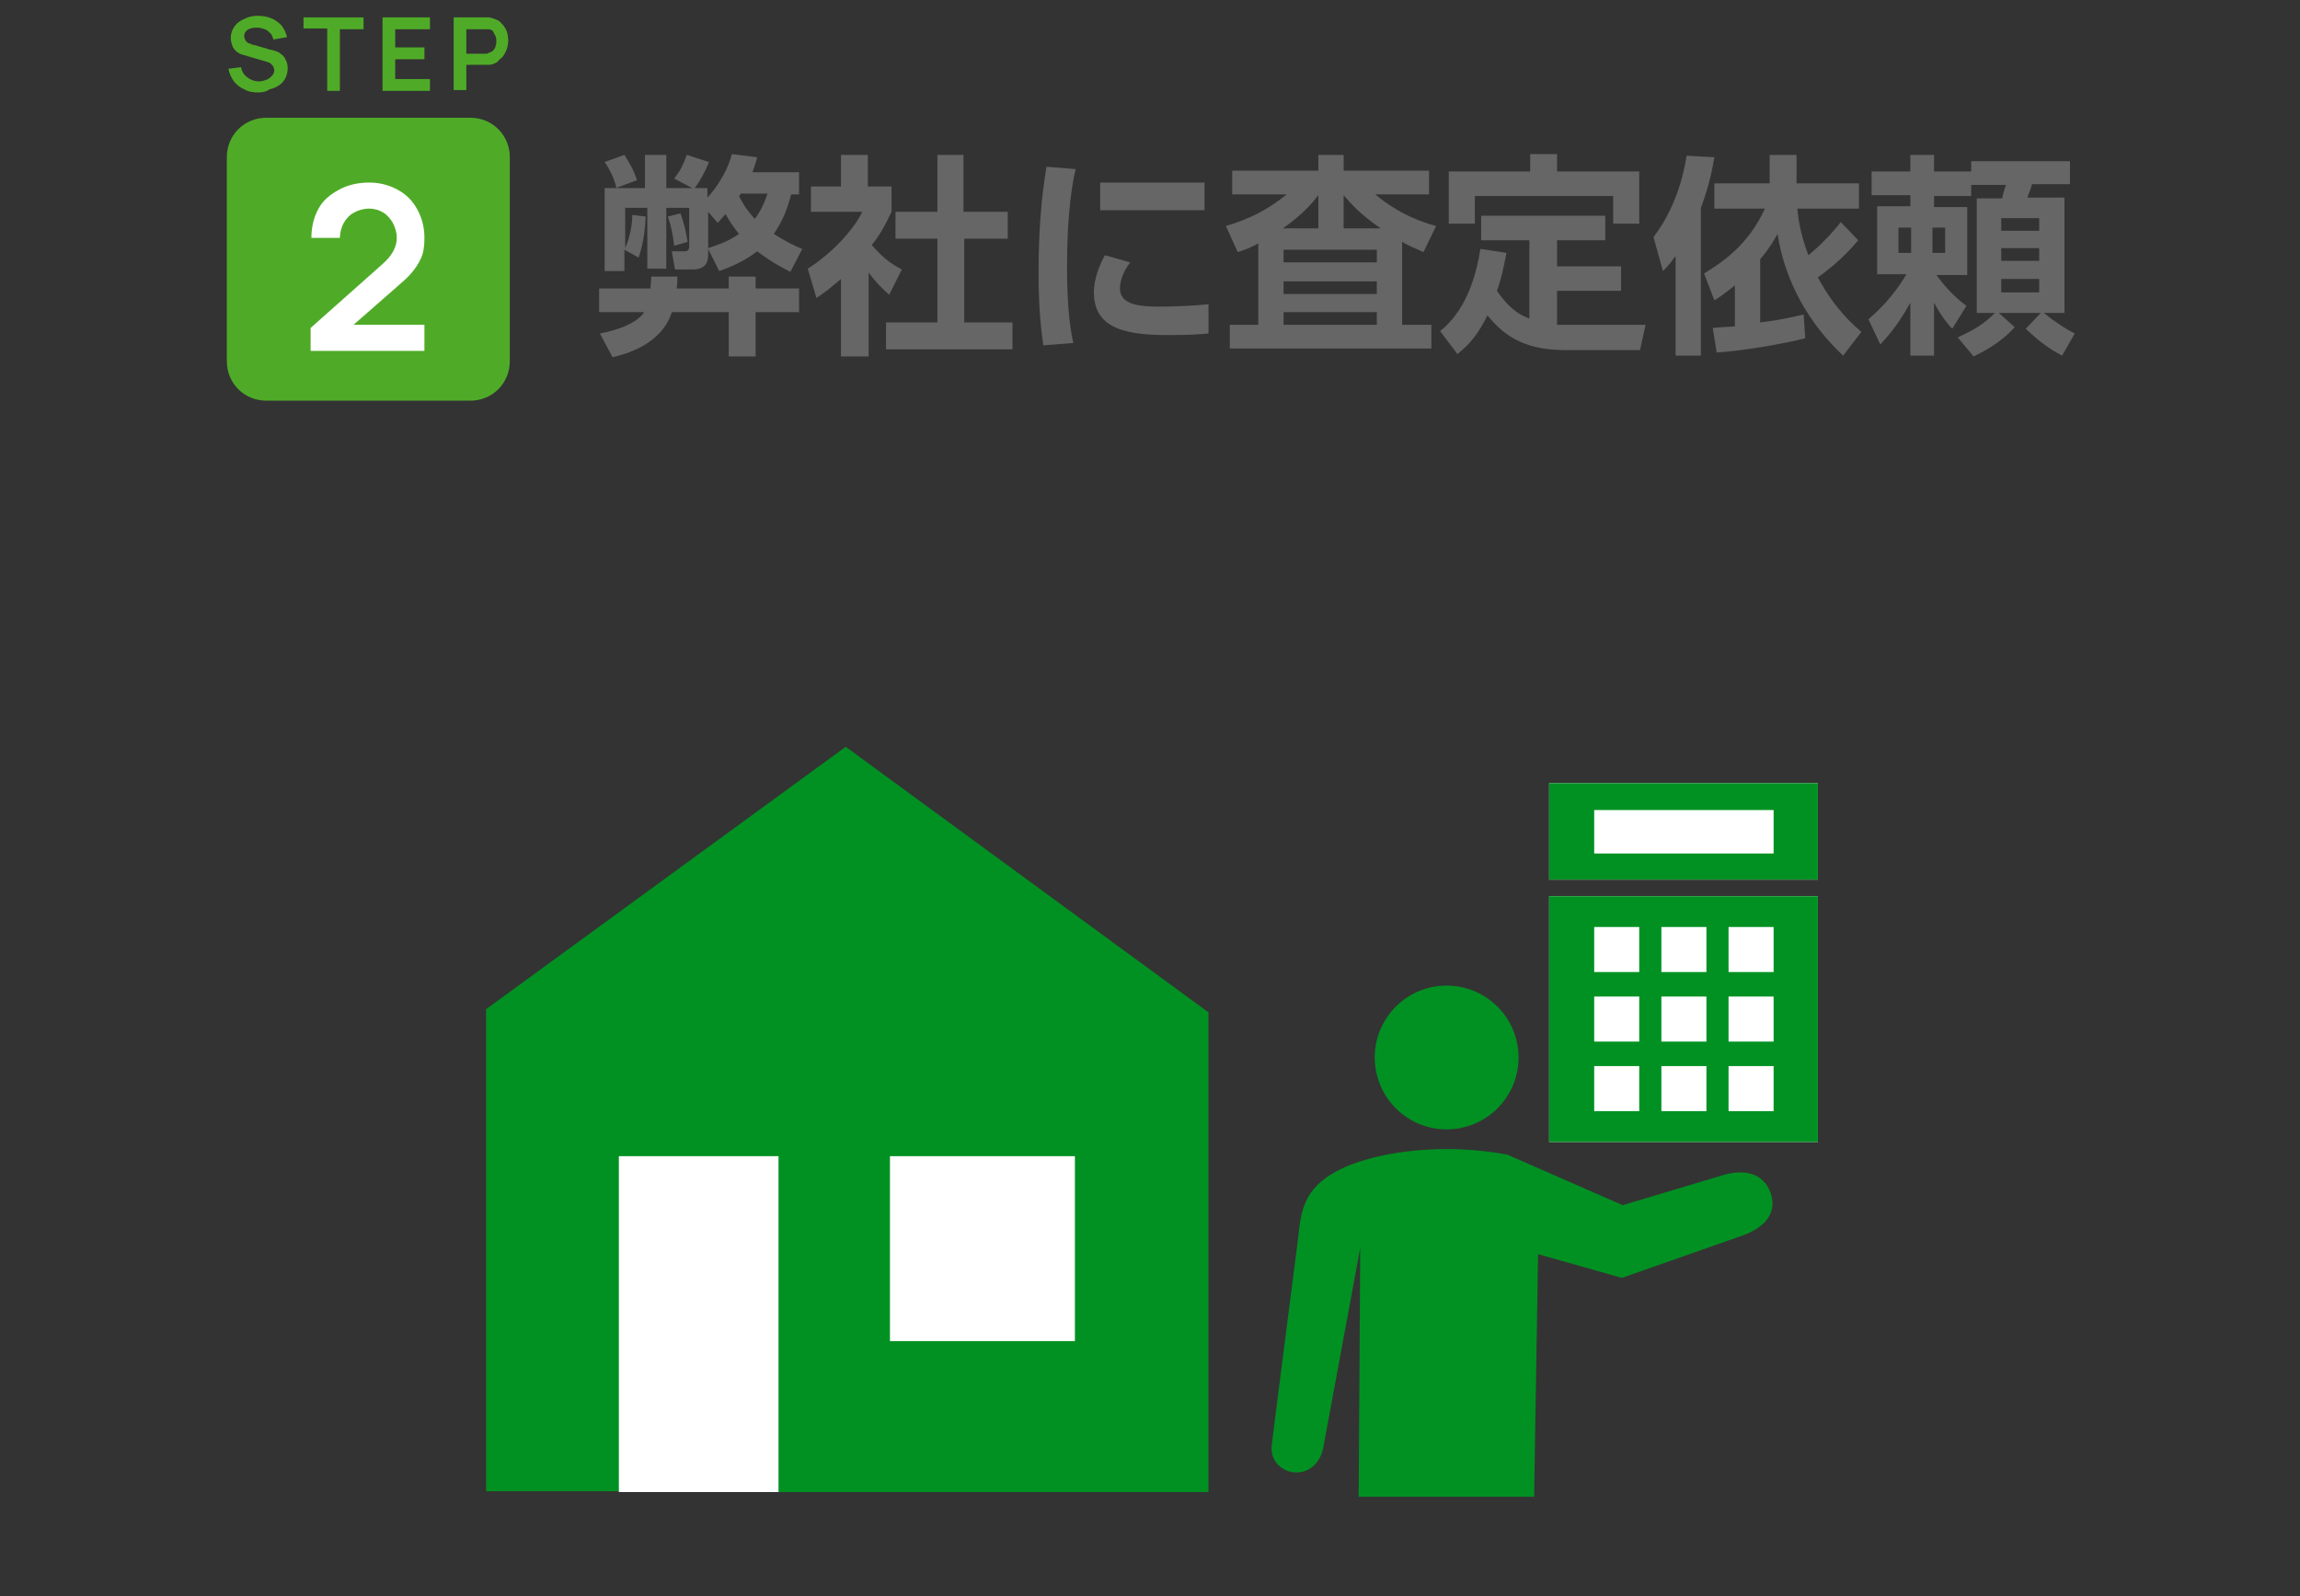 <?xml version="1.0" encoding="utf-8"?>
<!-- Generator: Adobe Illustrator 26.2.1, SVG Export Plug-In . SVG Version: 6.00 Build 0)  -->
<svg version="1.1" id="レイヤー_1" xmlns="http://www.w3.org/2000/svg" xmlns:xlink="http://www.w3.org/1999/xlink" x="0px"
	 y="0px" viewBox="0 0 291 202" style="enable-background:new 0 0 291 202;" xml:space="preserve">
<rect x="0" y="0" width="291" height="202" fill="#333333" stroke="none"/>
<style type="text/css">
	.st0{fill:#4FAB27;}
	.st1{fill:#FFFFFF;}
	.st2{fill:#666666;}
	.st3{fill:#009122;}
</style>
<g id="b">
</g>
<g>
	<g>
		<g>
			<path class="st0" d="M28.7,19.9c0-2.8,2.2-5,5-5h25.8c2.8,0,5,2.2,5,5v25.8c0,2.8-2.2,5-5,5H33.7c-2.8,0-5-2.2-5-5V19.9z"/>
			<g>
				<path class="st1" d="M39.3,44.6v-3.1l9-8c0.7-0.6,1.2-1.2,1.5-1.8c0.3-0.6,0.4-1.1,0.4-1.6c0-0.7-0.2-1.3-0.5-1.9
					c-0.3-0.5-0.7-1-1.2-1.3s-1.1-0.5-1.8-0.5c-0.7,0-1.4,0.2-1.9,0.5c-0.6,0.3-1,0.8-1.3,1.3S43,29.5,43,30.1h-3.6
					c0-1.4,0.3-2.6,0.9-3.7s1.5-1.8,2.6-2.4s2.4-0.9,3.8-0.9c1.3,0,2.5,0.3,3.6,0.9c1.1,0.6,1.9,1.4,2.5,2.5s0.9,2.3,0.9,3.6
					c0,1-0.1,1.8-0.4,2.5c-0.3,0.7-0.7,1.3-1.2,1.9c-0.5,0.6-1.2,1.2-2,1.9l-6.4,5.6l-0.3-0.9h10.3v3.3H39.3z"/>
			</g>
			<g>
				<path class="st0" d="M32.7,11.7c-0.7,0-1.3-0.1-1.8-0.4c-0.5-0.2-1-0.6-1.3-1c-0.3-0.4-0.6-1-0.7-1.6l1.6-0.2
					c0.1,0.6,0.4,1,0.8,1.3c0.4,0.3,0.9,0.5,1.5,0.5c0.3,0,0.6-0.1,0.9-0.2c0.3-0.1,0.5-0.3,0.7-0.5s0.3-0.4,0.3-0.7
					c0-0.1,0-0.2-0.1-0.4c0-0.1-0.1-0.2-0.2-0.3S34.3,8.1,34.2,8c-0.1-0.1-0.3-0.1-0.5-0.2l-2.4-0.7c-0.2-0.1-0.4-0.1-0.7-0.2
					c-0.2-0.1-0.5-0.2-0.7-0.4c-0.2-0.2-0.4-0.4-0.5-0.7c-0.1-0.3-0.2-0.6-0.2-1c0-0.6,0.2-1.1,0.5-1.5s0.7-0.7,1.2-0.9
					C31.5,2.1,32,2,32.6,2c0.6,0,1.2,0.1,1.7,0.3c0.5,0.2,0.9,0.5,1.3,0.9c0.3,0.4,0.6,0.9,0.7,1.5L34.6,5c-0.1-0.3-0.2-0.6-0.4-0.8
					c-0.2-0.2-0.4-0.4-0.7-0.5c-0.3-0.1-0.6-0.2-0.9-0.2c-0.3,0-0.6,0-0.9,0.1c-0.3,0.1-0.5,0.2-0.6,0.4c-0.2,0.2-0.2,0.4-0.2,0.6
					c0,0.2,0.1,0.4,0.2,0.6c0.1,0.1,0.3,0.3,0.5,0.3c0.2,0.1,0.4,0.2,0.6,0.2l1.7,0.5c0.2,0.1,0.5,0.1,0.8,0.2
					c0.3,0.1,0.6,0.2,0.8,0.4c0.3,0.2,0.5,0.4,0.6,0.7c0.2,0.3,0.3,0.7,0.3,1.1c0,0.5-0.1,0.9-0.3,1.3c-0.2,0.4-0.5,0.7-0.8,0.9
					c-0.3,0.2-0.7,0.4-1.2,0.5C33.7,11.6,33.2,11.7,32.7,11.7z"/>
				<path class="st0" d="M41.4,11.5V3.6h-3V2.2H46v1.5h-3v7.8H41.4z"/>
				<path class="st0" d="M48.4,11.5V2.2h6v1.5H50v2.3h3.7v1.5H50V10h4.4v1.5H48.4z"/>
				<path class="st0" d="M57.4,11.5V2.2h3.8c0.1,0,0.2,0,0.3,0c0.1,0,0.3,0,0.4,0c0.5,0.1,1,0.3,1.3,0.5c0.3,0.3,0.6,0.6,0.8,1
					s0.3,0.9,0.3,1.4c0,0.5-0.1,1-0.3,1.4c-0.2,0.4-0.4,0.8-0.8,1C63,7.9,62.5,8.1,62,8.2c-0.1,0-0.3,0-0.4,0c-0.1,0-0.3,0-0.3,0H59
					v3.2H57.4z M59,6.8h2.2c0.1,0,0.2,0,0.3,0c0.1,0,0.2,0,0.3-0.1c0.3-0.1,0.5-0.2,0.6-0.3c0.1-0.2,0.3-0.3,0.3-0.6
					c0.1-0.2,0.1-0.4,0.1-0.6s0-0.4-0.1-0.6c-0.1-0.2-0.2-0.4-0.3-0.6c-0.1-0.2-0.4-0.3-0.6-0.3c-0.1,0-0.2,0-0.3,0s-0.2,0-0.3,0H59
					V6.8z"/>
			</g>
		</g>
		<g>
			<path class="st2" d="M85,39.5c-1.3,4.1-5.8,5.3-7.5,5.7l-1.6-3c4.1-0.8,5.3-2.2,5.6-2.7h-5.7v-3h6.5c0-0.6,0.1-0.9,0.1-1.5h3.3
				c0,0.6,0,1-0.1,1.5h6.6V35h3.4v1.5h5.5v3h-5.5v5.6h-3.4v-5.6H85z M89.6,31.5v0.5c0,0.8,0,2.1-2,2.1h-2.2L85,31.8h1.7
				c0.4,0,0.5-0.4,0.5-0.6v-4.9h-2.9V34h-2.4v-7.7h-2.8v5.1c0.8-1.8,0.9-3.6,0.9-4.2l1.7,0.2c-0.1,1.5-0.2,3.1-0.9,5.2l-1.8-1v2.7
				h-2.5V23.8H78c-0.3-1.2-0.8-2.3-1.5-3.3l2.5-0.9c0.6,1,1.1,1.7,1.6,3.2l-2.7,1h3.7v-4.2h2.7v4.2h3.3l-2.3-1.2
				c0.9-1.2,1.1-1.7,1.6-3l2.8,0.9c-0.5,1.3-1.2,2.5-1.8,3.3h1.6v1.2c0.3-0.3,2.3-2.5,3.1-5.5l3.2,0.4c-0.2,0.8-0.4,1.3-0.6,1.9h5.9
				v2.8h-1c-0.3,1.1-0.8,3-2.2,5c1.6,1,2.6,1.5,3.6,1.9l-1.5,2.9c-0.8-0.4-2.2-1.1-4.2-2.6c-1.8,1.4-3.7,2.1-4.8,2.5L89.6,31.5z
				 M86.1,27c0.5,1.5,0.6,1.9,0.9,3.6l-1.7,0.5c-0.2-1.5-0.3-2.2-0.8-3.7L86.1,27z M89.6,31.4c1.1-0.4,2.3-0.7,3.9-1.8
				c-0.4-0.5-1.1-1.4-1.7-2.5c-0.5,0.5-0.6,0.7-1,1.1l-1.2-1.4V31.4z M93.7,24.6c-0.1,0.1-0.1,0.1-0.2,0.2c0.3,0.6,0.8,1.6,2,2.9
				c0.9-1.2,1.3-2.3,1.6-3.2H93.7z"/>
			<path class="st2" d="M109.8,45.1h-3.4v-9.8c-1.4,1.2-2.3,1.9-3.1,2.4l-1.1-3.7c3-1.9,5.8-4.9,6.9-7.2h-6.5v-3.2h3.8v-4h3.4v4h3
				v3.2c-0.9,1.9-1.6,3.1-2.5,4.2c1.7,2,2.9,2.6,3.8,3.1l-1.6,3.2c-0.8-0.7-1.7-1.6-2.6-2.8V45.1z M118.5,19.6h3.4v7.2h5.6v3.4H122
				v10.6h6.1v3.4h-16v-3.4h6.5V30.2h-5.3v-3.4h5.3V19.6z"/>
			<path class="st2" d="M136.1,21.4c-0.4,1.6-1.1,5.5-1.1,12.4c0,5.5,0.5,8.3,0.8,9.6l-3.8,0.3c-0.2-1.5-0.6-4.1-0.6-9.3
				c0-7.1,0.7-11.4,1-13.3L136.1,21.4z M143,33.2c-1.1,1.4-1.3,2.7-1.3,3.3c0,2,2.3,2.3,4.9,2.3c2,0,4.3-0.1,6.3-0.3v3.7
				c-1,0.1-2.7,0.2-5,0.2c-5,0-9.5-0.6-9.5-5.4c0-0.6,0.1-2.4,1.4-4.7L143,33.2z M152.4,23.1v3.5h-13.2v-3.5H152.4z"/>
			<path class="st2" d="M177.4,41.1h3.7v3h-25.5v-3h3.6V30.8c-0.9,0.5-1.4,0.7-2.6,1.1l-1.5-3.3c3-0.9,5.2-2,7.7-4h-6.9v-3h10.9v-2
				h3.2v2h10.8v3H174c1.1,0.9,3.6,2.9,7.7,4l-1.6,3.3c-1.3-0.6-1.9-0.8-2.7-1.3V41.1z M166.8,28.9v-4.2c-0.7,0.9-1.9,2.4-4.5,4.2
				H166.8z M174.2,31.6h-11.8v1.6h11.8V31.6z M174.2,35.6h-11.8v1.6h11.8V35.6z M174.2,39.5h-11.8v1.6h11.8V39.5z M174.7,28.9
				c-2.8-1.9-3.9-3.3-4.7-4.2v4.2H174.7z"/>
			<path class="st2" d="M193.6,30.4h-6.2v-3.1h15.7v3.1H197v3.3h8.1v3.1H197v4.3c0.5,0,0.6,0,1.1,0h10.1l-0.7,3.2h-9.4
				c-4.7,0-7.5-1.4-9.9-4.4c-1.2,2.4-2.2,3.6-3.8,4.9l-2.2-2.9c1.5-1.2,4.1-3.9,5.1-10.4l3.3,0.5c-0.4,2.1-0.7,3.4-1.2,4.8
				c0.9,1.3,2.1,2.8,4.1,3.5V30.4z M197,19.5v2.2h10.4v6.6h-3.3v-3.5h-17.5v3.5h-3.3v-6.6h10.3v-2.2H197z"/>
			<path class="st2" d="M211.9,32.5c-0.7,1-1,1.3-1.5,1.8l-1.2-4.3c2.3-3,3.6-6.6,4.2-10.3l3.5,0.2c-0.2,1.2-0.6,3.5-1.7,6.4V45
				h-3.2V32.5z M235.1,30.4c-2.1,2.6-4.7,4.4-5.1,4.7c2.2,4.1,4.5,6,5.5,6.9l-2.3,3c-4.4-4.1-7.4-9.5-8.3-15.4
				c-1,1.8-1.7,2.6-2.2,3.2v8c3.2-0.4,4.5-0.8,5.5-1l0.2,3c-2.7,0.7-7.9,1.6-11.2,1.8l-0.5-3.1c0.8-0.1,1.4-0.1,2.8-0.2v-5.2
				c-1.1,0.9-1.9,1.5-2.6,1.9l-1.3-3.4c2.3-1.4,5.6-3.6,7.7-8.2h-6.4v-3.2h7v-3.6h3.4v3.6h7.9v3.2h-7.8c0.1,1,0.3,3,1.4,5.9
				c2.4-2,3.6-3.6,4.1-4.2L235.1,30.4z"/>
			<path class="st2" d="M247.7,42.7c2.1-1,3.2-1.6,4.7-3.1h-2.3V25.1h3.2c0.1-0.4,0.3-1.2,0.5-1.7h-4.4v1.4h-4.7v1.4h4.2v8.6H245
				c1.5,2.1,3.1,3.4,3.8,3.9l-1.8,2.9c-0.5-0.5-1.4-1.6-2.3-3.3V45h-3v-6.7c-1.7,3.1-3.1,4.5-3.8,5.3l-1.5-3.2
				c0.8-0.7,3-2.6,4.8-5.7h-3.7v-8.6h4.2v-1.4h-4.9v-3h4.9v-2.1h3v2.1h4.7v-1.3h12.5v2.9h-4.8c-0.1,0.4-0.4,1.2-0.6,1.7h4.7v14.6
				h-2.6c1.6,1.3,2.9,2.1,3.9,2.6l-1.6,2.8c-2.1-1.1-3.3-2.2-4.6-3.4l1.9-2h-5.3l2,1.8c-1.4,1.6-3.3,2.8-5.2,3.7L247.7,42.7z
				 M240.2,28.8V32h1.6v-3.2H240.2z M244.5,28.8V32h1.6v-3.2H244.5z M253.2,27.6v1.6h4.8v-1.6H253.2z M253.2,31.4V33h4.8v-1.6H253.2
				z M253.2,35.3V37h4.8v-1.7H253.2z"/>
		</g>
	</g>
	<g>
		<rect x="196" y="99.1" class="st1" width="34" height="12.2"/>
		<rect x="196" y="113.4" class="st1" width="34" height="31.1"/>
		<g>
			<path class="st3" d="M98.5,188.8l54.4,0l0-60.7l-45.9-33.6l-45.5,33.2l0,61l16.9,0L98.5,188.8z"/>
			<polyline class="st1" points="78.3,188.8 78.3,146.3 98.5,146.3 98.5,188.8 			"/>
			<g>
				<g>
					<path class="st3" d="M196,99.1l0,12.2l34,0l0-12.2L196,99.1z M224.4,108l-22.7,0l0-5.5l22.7,0L224.4,108z"/>
					<path class="st3" d="M196,144.5l34,0l0-31.1l-34,0L196,144.5z M218.7,117.3l5.7,0l0,5.7l-5.7,0L218.7,117.3z M218.7,126.1
						l5.7,0l0,5.7h-5.7L218.7,126.1z M218.7,134.9l5.7,0l0,5.7h-5.7L218.7,134.9z M210.2,117.3l5.7,0l0,5.7l-5.7,0L210.2,117.3z
						 M210.2,126.1l5.7,0l0,5.7l-5.7,0L210.2,126.1z M210.2,134.9h5.7l0,5.7l-5.7,0L210.2,134.9z M201.7,117.3l5.7,0l0,5.7l-5.7,0
						L201.7,117.3z M201.7,126.1h5.7l0,5.7h-5.7L201.7,126.1z M201.7,134.9h5.7l0,5.7h-5.7L201.7,134.9z"/>
				</g>
				<g>
					
						<ellipse transform="matrix(0.586 -0.81 0.81 0.586 -32.561 203.775)" class="st3" cx="183.1" cy="133.7" rx="9.1" ry="9.1"/>
					<path class="st3" d="M224,150.9c-0.9-2.5-3.4-3-6-2.2l-12.7,3.8l-14.6-6.4c-2.7-0.5-5.4-0.7-7.6-0.7c-6.5,0-11.3,1.4-13.8,2.7
						c-4.6,2.4-4.7,5.4-5.1,8.9c0,0-3.1,24.1-3.3,25.9c-0.2,2.2,1.5,3.3,2.8,3.4c1.8,0.2,3.3-1.1,3.7-3l4.7-25.4l-0.2,31.5l22.2,0
						l0.5-30.7l10.6,3l15.1-5.3C223.8,155.2,224.8,153.1,224,150.9z"/>
				</g>
			</g>
		</g>
		<rect x="112.6" y="146.3" class="st1" width="23.4" height="23.4"/>
	</g>
</g>
</svg>
